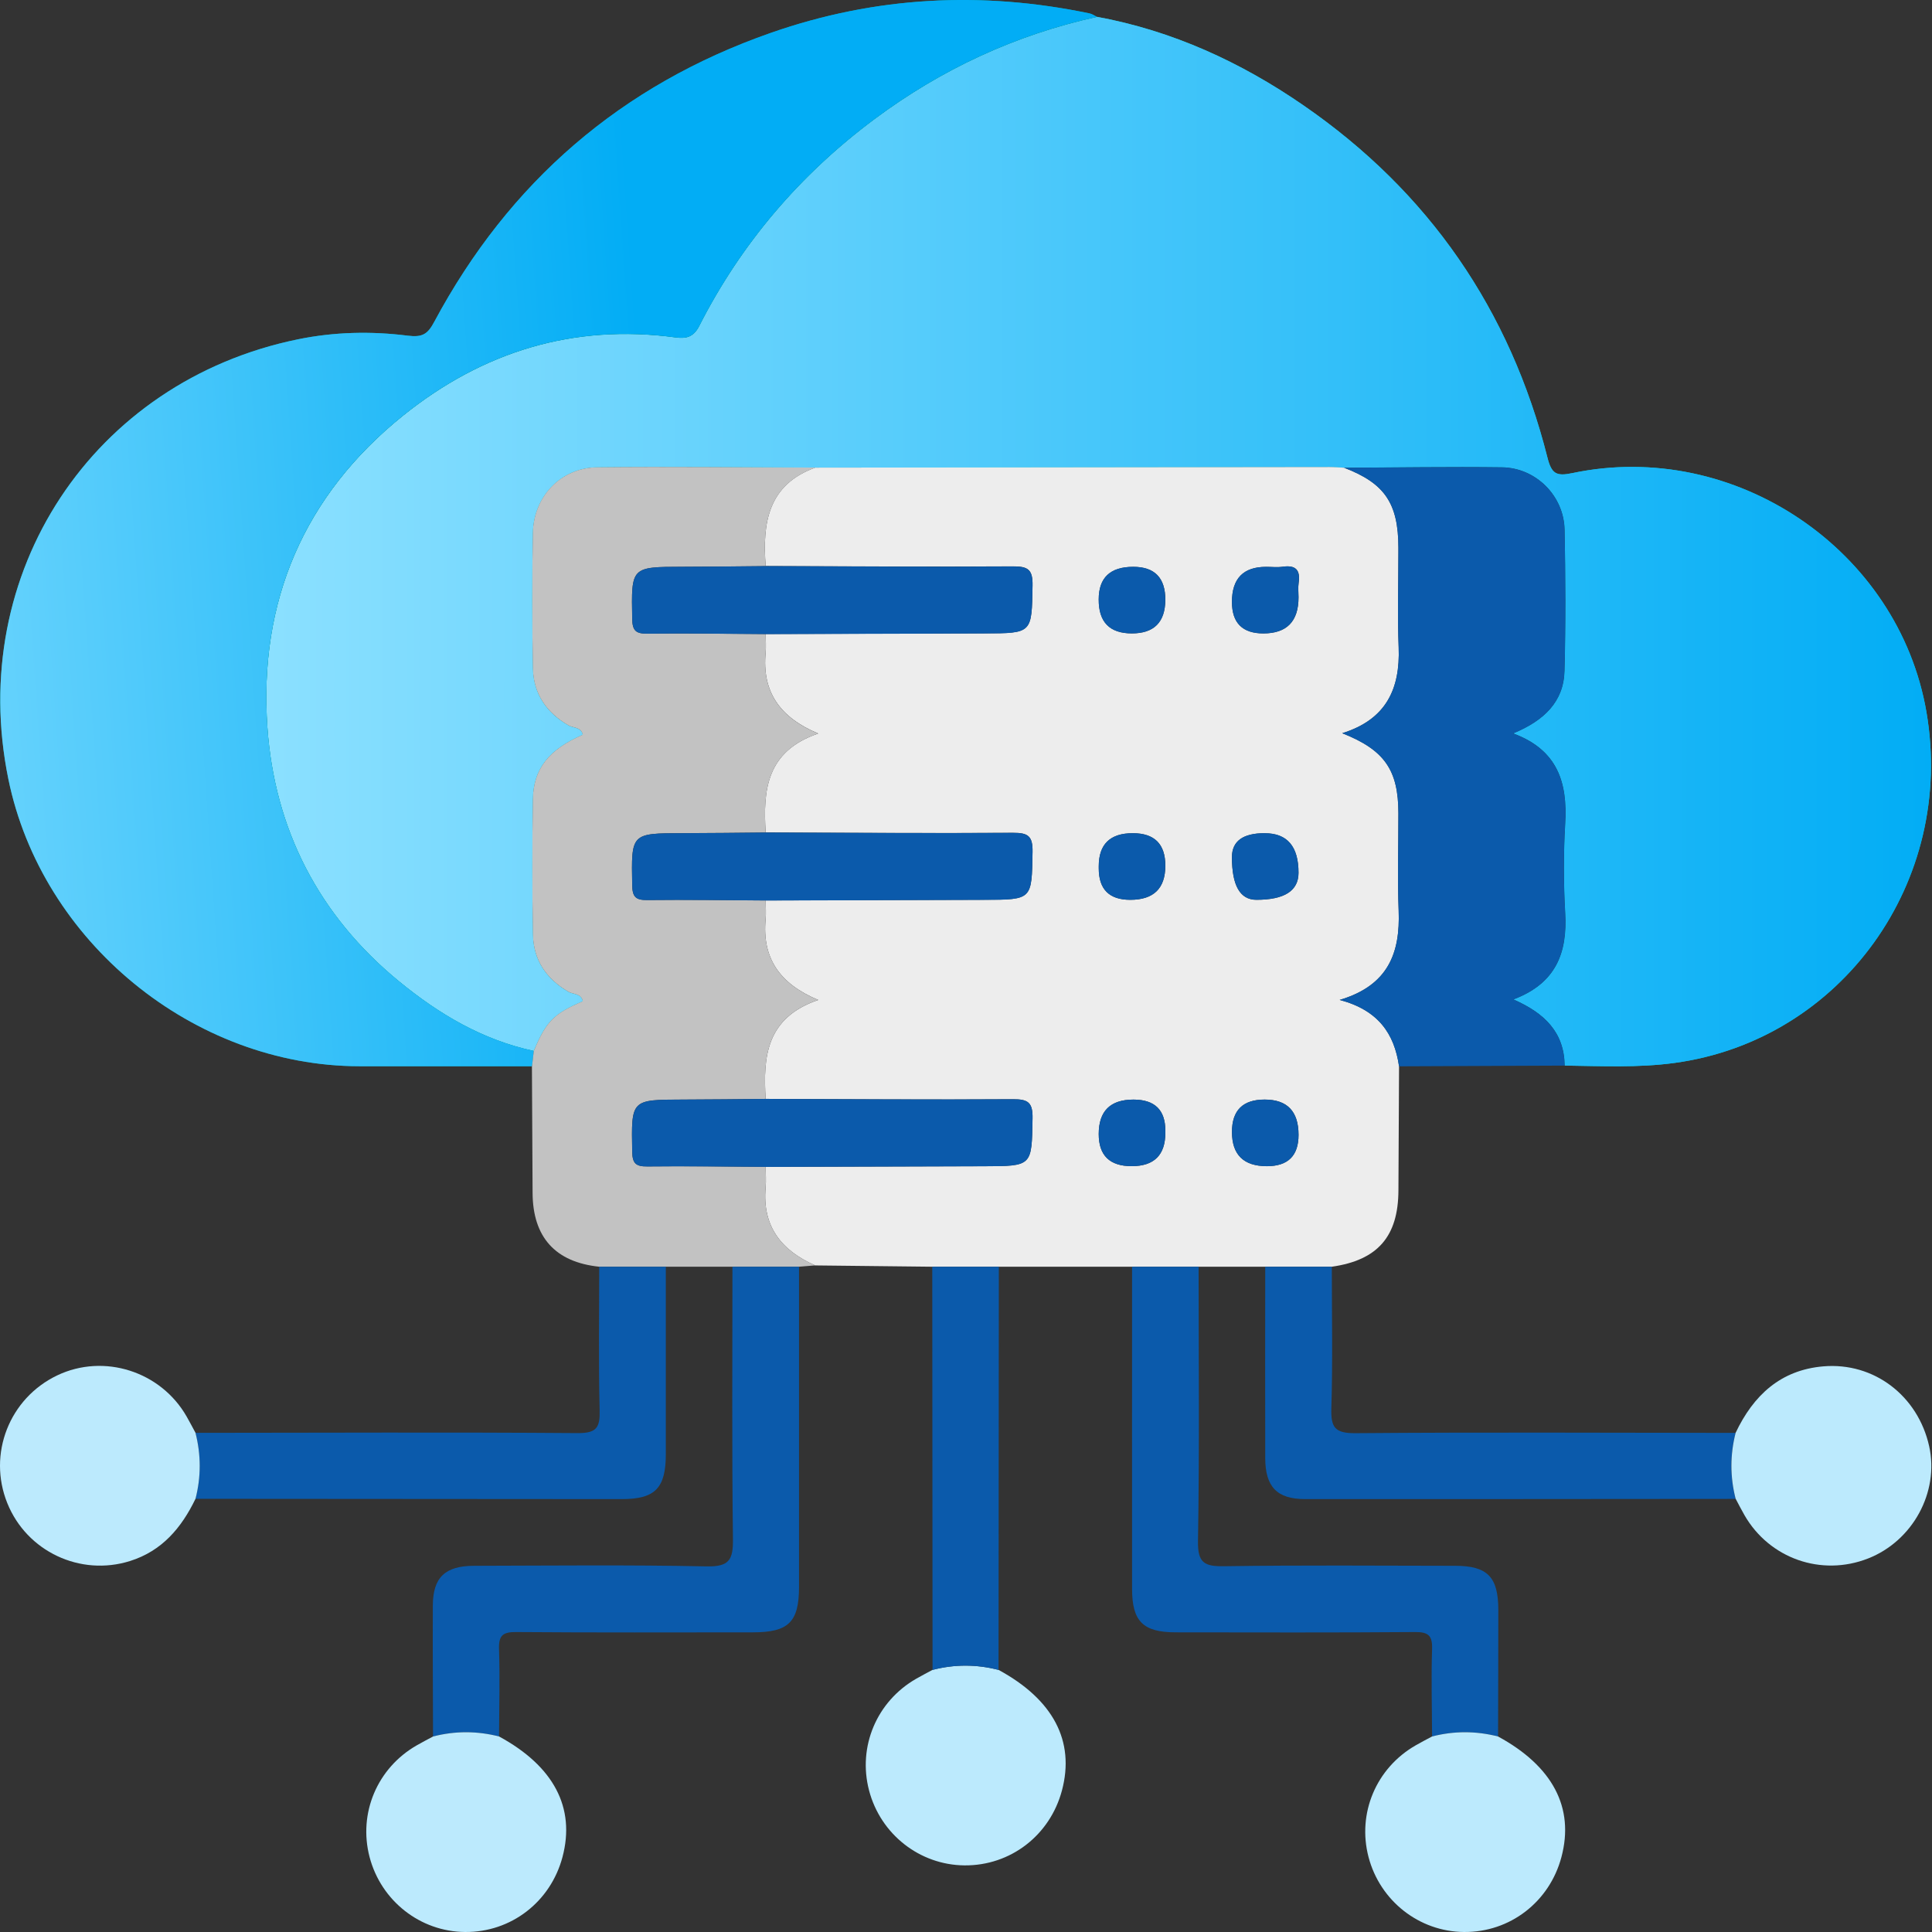 <svg width="335" height="335" viewBox="0 0 335 335" fill="none" xmlns="http://www.w3.org/2000/svg">
<rect x="0" y="0" width="335" height="335" fill="#333333" stroke="none"/>
<path d="M190.211 2.917C203.3 5.328 215.133 10.764 225.999 18.258C247.766 33.268 261.845 53.729 268.321 79.344C269.028 82.138 269.844 82.629 272.631 82.037C300.816 76.102 329.219 95.35 334.041 123.492C339.073 152.862 319.299 180.347 290.384 184.304C284.031 185.17 277.677 184.852 271.317 184.766C271.245 179.033 267.88 175.669 262.437 173.294C269.837 170.514 271.815 165.186 271.411 158.291C271.115 153.143 271.107 147.96 271.411 142.812C271.829 135.758 270.154 130.04 262.401 127.167C267.743 124.951 271.144 121.695 271.288 116.33C271.505 108.172 271.468 100.007 271.302 91.848C271.187 85.95 266.314 81.091 260.422 81.019C251.304 80.903 242.178 81.055 233.06 81.098C232.222 81.055 231.385 80.976 230.547 80.976C200.838 81.004 171.122 81.048 141.413 81.084C128.801 81.048 116.181 80.889 103.568 81.026C97.272 81.098 92.522 86.058 92.399 92.419C92.254 100.23 92.262 108.042 92.406 115.854C92.486 120.265 94.709 123.543 98.557 125.781C99.388 126.265 100.767 126.041 101.048 127.405C95.178 129.939 92.478 133.282 92.399 138.625C92.283 146.436 92.269 154.248 92.413 162.06C92.493 166.471 94.716 169.749 98.572 171.98C99.402 172.456 100.788 172.232 101.055 173.611C95.994 175.777 94.68 177.12 92.55 182.246C83.663 180.333 76.133 175.871 69.173 170.16C55.239 158.731 47.601 143.765 46.366 126.135C44.843 104.346 52.669 85.914 69.91 72.059C83.706 60.977 99.438 56.118 117.162 58.515C119.003 58.768 120.267 58.429 121.234 56.544C128.533 42.199 138.742 30.265 151.636 20.655C163.224 12.021 176.068 6.043 190.211 2.931V2.917Z" fill="#01CFCD"/>
<path d="M190.211 2.917C203.3 5.328 215.133 10.764 225.999 18.258C247.766 33.268 261.845 53.729 268.321 79.344C269.028 82.138 269.844 82.629 272.631 82.037C300.816 76.102 329.219 95.35 334.041 123.492C339.073 152.862 319.299 180.347 290.384 184.304C284.031 185.17 277.677 184.852 271.317 184.766C271.245 179.033 267.88 175.669 262.437 173.294C269.837 170.514 271.815 165.186 271.411 158.291C271.115 153.143 271.107 147.96 271.411 142.812C271.829 135.758 270.154 130.04 262.401 127.167C267.743 124.951 271.144 121.695 271.288 116.33C271.505 108.172 271.468 100.007 271.302 91.848C271.187 85.95 266.314 81.091 260.422 81.019C251.304 80.903 242.178 81.055 233.06 81.098C232.222 81.055 231.385 80.976 230.547 80.976C200.838 81.004 171.122 81.048 141.413 81.084C128.801 81.048 116.181 80.889 103.568 81.026C97.272 81.098 92.522 86.058 92.399 92.419C92.254 100.23 92.262 108.042 92.406 115.854C92.486 120.265 94.709 123.543 98.557 125.781C99.388 126.265 100.767 126.041 101.048 127.405C95.178 129.939 92.478 133.282 92.399 138.625C92.283 146.436 92.269 154.248 92.413 162.06C92.493 166.471 94.716 169.749 98.572 171.98C99.402 172.456 100.788 172.232 101.055 173.611C95.994 175.777 94.68 177.12 92.55 182.246C83.663 180.333 76.133 175.871 69.173 170.16C55.239 158.731 47.601 143.765 46.366 126.135C44.843 104.346 52.669 85.914 69.91 72.059C83.706 60.977 99.438 56.118 117.162 58.515C119.003 58.768 120.267 58.429 121.234 56.544C128.533 42.199 138.742 30.265 151.636 20.655C163.224 12.021 176.068 6.043 190.211 2.931V2.917Z" fill="url(#paint0_linear_713_1274)"/>
<path d="M141.413 81.084C171.122 81.048 200.838 81.004 230.547 80.976C231.385 80.976 232.222 81.055 233.06 81.098C240.106 83.799 242.467 87.264 242.481 94.96C242.481 95.198 242.481 95.444 242.481 95.682C242.481 101.205 242.308 106.735 242.525 112.251C242.806 119.435 240.366 124.756 232.742 127.131C240.113 130.048 242.467 133.549 242.481 141.007C242.489 146.653 242.308 152.306 242.525 157.937C242.799 165.186 240.77 170.86 232.295 173.38C238.973 175.142 241.774 179.214 242.59 184.881C242.554 192.057 242.51 199.227 242.481 206.403C242.453 214.41 238.879 218.51 230.93 219.644C227.082 219.644 223.234 219.644 219.386 219.644C215.538 219.644 211.682 219.644 207.834 219.644C203.986 219.644 200.138 219.644 196.29 219.644C188.587 219.644 180.89 219.644 173.187 219.644C169.339 219.644 165.491 219.644 161.643 219.644C154.878 219.572 148.12 219.492 141.356 219.42C135.464 216.828 132.143 212.619 132.757 205.883C132.865 204.706 132.771 203.515 132.764 202.331C145.37 202.288 157.975 202.244 170.588 202.216C179.028 202.201 178.891 202.216 179.035 193.92C179.086 191.148 178.255 190.585 175.627 190.599C161.34 190.693 147.052 190.585 132.764 190.541C132.295 183.257 132.858 176.463 141.875 173.387C135.132 170.572 132.122 166.067 132.757 159.374C132.858 158.305 132.771 157.215 132.764 156.132C145.37 156.089 157.975 156.046 170.588 156.017C179.028 156.002 178.891 156.017 179.035 147.721C179.086 144.949 178.255 144.386 175.627 144.4C161.34 144.494 147.052 144.386 132.764 144.343C132.295 137.058 132.858 130.264 141.875 127.189C135.132 124.373 132.122 119.868 132.757 113.175C132.858 112.107 132.771 111.017 132.764 109.934C145.37 109.89 157.975 109.847 170.588 109.818C179.028 109.804 178.891 109.818 179.035 101.523C179.086 98.75 178.255 98.187 175.627 98.202C161.34 98.296 147.052 98.187 132.764 98.144C132.179 90.693 133.154 84.037 141.406 81.062L141.413 81.084ZM196.499 98.288C192.509 98.288 190.514 100.173 190.514 103.941C190.514 107.869 192.43 109.833 196.261 109.833C200.092 109.833 202.027 107.888 202.066 103.999C202.066 100.192 200.213 98.288 196.507 98.288H196.499ZM219.061 109.833C223.128 109.833 225.161 107.746 225.161 103.573C225.161 102.728 225.06 101.877 225.183 101.053C225.508 98.837 224.671 97.942 222.418 98.267C221.479 98.404 220.498 98.288 219.537 98.288C215.591 98.288 213.617 100.315 213.617 104.367C213.617 108.011 215.434 109.833 219.068 109.833H219.061ZM196.42 144.473C192.488 144.473 190.522 146.386 190.522 150.212V150.573C190.522 154.207 192.343 156.024 195.987 156.024C200.039 156.024 202.066 154.051 202.066 150.104C202.066 146.35 200.184 144.473 196.42 144.473ZM219.299 144.473C215.511 144.473 213.615 145.856 213.61 148.624C213.61 153.557 215.023 156.024 217.848 156.024C222.719 156.024 225.154 154.462 225.154 151.339C225.154 146.766 223.2 144.48 219.292 144.48L219.299 144.473ZM196.225 202.208C200.119 202.208 202.066 200.276 202.066 196.411C202.066 196.288 202.066 196.173 202.066 196.05C202.066 192.459 200.222 190.664 196.536 190.664C192.521 190.664 190.514 192.657 190.514 196.642C190.514 200.353 192.418 202.208 196.225 202.208ZM225.161 196.779C225.161 192.698 223.203 190.657 219.285 190.657C215.506 190.657 213.617 192.527 213.617 196.267C213.617 200.228 215.636 202.208 219.675 202.208C223.333 202.208 225.161 200.399 225.161 196.779Z" fill="#EDEDED"/>
<path d="M190.211 2.916C176.068 6.028 163.224 12.006 151.636 20.64C138.742 30.25 128.533 42.184 121.234 56.529C120.274 58.421 119.011 58.753 117.162 58.5C99.431 56.103 83.699 60.962 69.91 72.044C52.662 85.899 44.843 104.331 46.366 126.12C47.601 143.75 55.239 158.717 69.173 170.145C76.133 175.856 83.663 180.318 92.55 182.224C92.449 183.112 92.348 183.993 92.247 184.881C82.27 184.881 72.292 184.888 62.315 184.881C33.537 184.837 7.214 163.294 1.445 135.065C-5.846 99.393 16.058 66.117 51.68 58.832C57.961 57.547 64.372 57.403 70.689 58.204C73.267 58.529 74.162 57.93 75.296 55.807C88.269 31.585 107.69 14.771 133.667 5.696C151.752 -0.629 170.213 -1.589 188.948 2.331C189.388 2.425 189.785 2.721 190.204 2.923L190.211 2.916Z" fill="#01A5AB"/>
<path d="M190.211 2.916C176.068 6.028 163.224 12.006 151.636 20.64C138.742 30.25 128.533 42.184 121.234 56.529C120.274 58.421 119.011 58.753 117.162 58.5C99.431 56.103 83.699 60.962 69.91 72.044C52.662 85.899 44.843 104.331 46.366 126.12C47.601 143.75 55.239 158.717 69.173 170.145C76.133 175.856 83.663 180.318 92.55 182.224C92.449 183.112 92.348 183.993 92.247 184.881C82.27 184.881 72.292 184.888 62.315 184.881C33.537 184.837 7.214 163.294 1.445 135.065C-5.846 99.393 16.058 66.117 51.68 58.832C57.961 57.547 64.372 57.403 70.689 58.204C73.267 58.529 74.162 57.93 75.296 55.807C88.269 31.585 107.69 14.771 133.667 5.696C151.752 -0.629 170.213 -1.589 188.948 2.331C189.388 2.425 189.785 2.721 190.204 2.923L190.211 2.916Z" fill="url(#paint1_linear_713_1274)"/>
<path d="M92.247 184.895C92.348 184.007 92.45 183.119 92.551 182.239C94.673 177.113 95.994 175.77 101.048 173.604C100.781 172.225 99.395 172.456 98.565 171.972C94.709 169.741 92.493 166.464 92.406 162.052C92.262 154.241 92.276 146.429 92.392 138.617C92.471 133.275 95.178 129.939 101.041 127.398C100.759 126.033 99.38 126.257 98.55 125.773C94.709 123.535 92.478 120.258 92.399 115.846C92.255 108.035 92.247 100.223 92.392 92.411C92.507 86.058 97.258 81.091 103.561 81.019C116.173 80.882 128.793 81.04 141.406 81.076C133.154 84.058 132.179 90.715 132.764 98.158C127.97 98.202 123.176 98.266 118.375 98.274C109.38 98.295 109.452 98.274 109.618 107.291C109.654 109.363 110.253 109.897 112.26 109.869C119.09 109.789 125.927 109.905 132.764 109.941C132.764 111.024 132.858 112.107 132.757 113.182C132.122 119.875 135.132 124.38 141.875 127.196C132.865 130.271 132.302 137.058 132.764 144.35C127.97 144.393 123.176 144.458 118.375 144.465C109.38 144.487 109.452 144.465 109.618 153.483C109.654 155.555 110.253 156.089 112.26 156.06C119.09 155.981 125.927 156.096 132.764 156.132C132.764 157.215 132.858 158.298 132.757 159.374C132.122 166.066 135.132 170.572 141.875 173.387C132.865 176.463 132.302 183.249 132.764 190.541C127.97 190.584 123.176 190.649 118.375 190.657C109.38 190.678 109.452 190.657 109.618 199.674C109.654 201.746 110.253 202.28 112.26 202.251C119.09 202.172 125.927 202.288 132.764 202.324C132.764 203.508 132.858 204.699 132.757 205.876C132.143 212.612 135.464 216.821 141.356 219.413C140.417 219.492 139.478 219.564 138.54 219.644C134.692 219.644 130.844 219.644 126.996 219.644C123.148 219.644 119.299 219.644 115.444 219.644C111.596 219.644 107.748 219.644 103.9 219.644C96.276 218.85 92.377 214.51 92.348 206.822C92.32 199.508 92.276 192.194 92.233 184.881L92.247 184.895Z" fill="#C2C2C2"/>
<path d="M242.582 184.888C241.767 179.221 238.965 175.149 232.287 173.387C240.763 170.867 242.792 165.186 242.517 157.944C242.301 152.306 242.481 146.66 242.474 141.014C242.46 133.549 240.106 130.055 232.735 127.138C240.359 124.763 242.799 119.442 242.517 112.258C242.301 106.742 242.474 101.212 242.474 95.689C242.474 95.451 242.474 95.205 242.474 94.967C242.46 87.271 240.106 83.798 233.052 81.105C242.178 81.069 251.296 80.91 260.415 81.026C266.306 81.098 271.179 85.957 271.295 91.855C271.461 100.014 271.497 108.186 271.281 116.337C271.136 121.701 267.736 124.958 262.393 127.174C270.14 130.047 271.822 135.765 271.403 142.819C271.1 147.959 271.107 153.15 271.403 158.298C271.8 165.193 269.822 170.521 262.429 173.3C267.873 175.676 271.237 179.04 271.309 184.772C261.736 184.816 252.163 184.859 242.582 184.895V184.888Z" fill="#0B5AAB"/>
<path d="M127.003 219.651C130.851 219.651 134.699 219.651 138.547 219.651C138.547 238.148 138.547 256.644 138.547 275.141C138.547 281.249 136.742 283.032 130.591 283.04C116.895 283.047 103.206 283.097 89.511 282.989C87.157 282.967 86.45 283.596 86.529 285.964C86.695 291.003 86.551 296.049 86.529 301.096C82.717 300.121 78.898 300.114 75.086 301.096C75.071 293.53 75.014 285.964 75.05 278.397C75.071 273.531 77.165 271.517 82.183 271.503C95.633 271.474 109.091 271.322 122.541 271.604C126.461 271.683 127.132 270.441 127.089 266.86C126.894 251.129 127.003 235.39 127.003 219.651Z" fill="#0B5AAB"/>
<path d="M196.29 219.651C200.138 219.651 203.986 219.651 207.834 219.651C207.834 235.505 207.993 251.367 207.726 267.214C207.661 271.048 208.867 271.625 212.296 271.575C225.624 271.38 238.958 271.481 252.293 271.502C257.91 271.502 259.794 273.423 259.801 279.119C259.801 286.447 259.773 293.775 259.758 301.096C255.946 300.121 252.127 300.114 248.315 301.096C248.301 296.049 248.149 291.003 248.315 285.963C248.394 283.595 247.68 282.967 245.326 282.989C231.515 283.097 217.696 283.054 203.885 283.039C198.203 283.039 196.297 281.148 196.297 275.502C196.283 256.883 196.297 238.263 196.297 219.644L196.29 219.651Z" fill="#0B5AAB"/>
<path d="M103.907 219.651C107.756 219.651 111.604 219.651 115.452 219.651C115.452 230.466 115.459 241.281 115.452 252.096C115.452 258.045 113.611 259.944 107.799 259.937C83.165 259.929 58.532 259.901 33.891 259.886C34.873 256.074 34.858 252.262 33.891 248.45C55.976 248.436 78.068 248.327 100.153 248.493C103.489 248.515 104.052 247.512 103.972 244.501C103.77 236.22 103.9 227.939 103.9 219.651H103.907Z" fill="#0B5AAB"/>
<path d="M219.386 219.651C223.234 219.651 227.082 219.651 230.93 219.651C230.93 227.816 231.103 235.982 230.851 244.14C230.749 247.483 231.421 248.537 235.038 248.508C257.007 248.327 278.977 248.443 300.939 248.457C299.972 252.269 299.964 256.089 300.946 259.901C276.067 259.915 251.188 259.951 226.309 259.937C221.429 259.937 219.4 257.821 219.386 252.825C219.357 241.765 219.378 230.711 219.386 219.651Z" fill="#0B5AAB"/>
<path d="M173.144 289.552C182.63 294.699 186.413 301.904 184.139 310.453C182.067 318.243 175.208 323.52 167.238 323.448C159.469 323.383 152.683 318.055 150.69 310.453C148.705 302.857 152.012 295.017 158.87 291.082C159.802 290.548 160.755 290.057 161.693 289.552C165.505 288.563 169.324 288.57 173.136 289.552H173.144Z" fill="#BCEAFD"/>
<path d="M75.093 301.096C78.905 300.114 82.724 300.121 86.536 301.096C96.023 306.25 99.806 313.448 97.532 322.004C95.46 329.794 88.601 335.071 80.63 334.999C72.862 334.934 66.076 329.606 64.083 322.004C62.097 314.409 65.404 306.568 72.263 302.633C73.194 302.099 74.147 301.608 75.086 301.103L75.093 301.096Z" fill="#BCEAFD"/>
<path d="M248.307 301.096C252.119 300.114 255.938 300.121 259.75 301.096C269.237 306.25 273.02 313.448 270.746 322.004C268.674 329.794 261.815 335.071 253.845 334.999C246.076 334.934 239.29 329.606 237.297 322.004C235.312 314.409 238.618 306.568 245.477 302.633C246.408 302.099 247.361 301.608 248.3 301.103L248.307 301.096Z" fill="#BCEAFD"/>
<path d="M33.898 248.45C34.865 252.262 34.879 256.074 33.898 259.886C31.472 264.911 28.086 268.932 22.548 270.672C13.906 273.387 4.636 269.011 1.265 260.637C-2.172 252.117 1.618 242.443 9.935 238.479C18.014 234.631 27.884 237.772 32.367 245.627C32.894 246.558 33.392 247.504 33.898 248.443V248.45Z" fill="#BCEAFD"/>
<path d="M300.953 259.893C299.971 256.081 299.979 252.262 300.946 248.45C304.022 241.967 308.722 237.548 316.165 236.92C324.937 236.176 332.568 242.024 334.51 250.775C336.272 258.731 331.666 267.192 323.919 270.232C315.826 273.408 306.816 270.253 302.484 262.723C301.95 261.792 301.466 260.839 300.961 259.893H300.953Z" fill="#BCEAFD"/>
<path d="M173.144 289.552C169.332 288.57 165.512 288.563 161.7 289.552C161.686 266.254 161.664 242.949 161.65 219.651C165.498 219.651 169.346 219.651 173.194 219.651C173.18 242.949 173.165 266.254 173.144 289.552Z" fill="#0B5AAB"/>
<path d="M132.771 109.948C125.934 109.905 119.105 109.796 112.268 109.876C110.261 109.897 109.661 109.37 109.625 107.298C109.466 98.281 109.387 98.296 118.383 98.281C123.177 98.274 127.97 98.209 132.771 98.165C147.059 98.209 161.347 98.317 175.635 98.223C178.263 98.209 179.093 98.765 179.042 101.544C178.898 109.833 179.035 109.825 170.595 109.84C157.99 109.869 145.384 109.919 132.771 109.955V109.948Z" fill="#0B5AAB"/>
<path d="M132.771 156.14C125.934 156.097 119.105 155.988 112.268 156.068C110.261 156.089 109.661 155.562 109.625 153.49C109.466 144.473 109.387 144.487 118.383 144.473C123.177 144.466 127.97 144.401 132.771 144.357C147.059 144.401 161.347 144.509 175.635 144.415C178.263 144.401 179.093 144.957 179.042 147.736C178.898 156.024 179.035 156.017 170.595 156.032C157.99 156.061 145.384 156.111 132.771 156.147V156.14Z" fill="#0B5AAB"/>
<path d="M132.771 202.331C125.934 202.288 119.105 202.179 112.268 202.259C110.261 202.28 109.661 201.753 109.625 199.681C109.466 190.664 109.387 190.678 118.383 190.664C123.177 190.657 127.97 190.592 132.771 190.548C147.059 190.592 161.347 190.7 175.635 190.606C178.263 190.592 179.093 191.148 179.042 193.927C178.898 202.215 179.035 202.208 170.595 202.223C157.99 202.251 145.384 202.302 132.771 202.338V202.331Z" fill="#0B5AAB"/>
<path d="M196.499 98.281C200.205 98.281 202.058 100.184 202.058 103.992C202.058 107.881 200.124 109.825 196.254 109.825C192.384 109.825 190.468 107.861 190.507 103.934C190.507 100.165 192.502 98.281 196.492 98.281H196.499Z" fill="#0B5AAB"/>
<path d="M219.061 109.833C215.427 109.833 213.61 108.011 213.61 104.367C213.61 100.315 215.583 98.288 219.53 98.288C220.49 98.288 221.472 98.404 222.411 98.267C224.663 97.942 225.501 98.837 225.176 101.054C225.053 101.877 225.154 102.736 225.154 103.573C225.154 107.746 223.121 109.833 219.054 109.833H219.061Z" fill="#0B5AAB"/>
<path d="M196.413 144.472C200.176 144.472 202.058 146.349 202.058 150.104C202.058 154.05 200.032 156.024 195.979 156.024C192.336 156.024 190.514 154.207 190.514 150.573V150.212C190.514 146.385 192.48 144.472 196.413 144.472Z" fill="#0B5AAB"/>
<path d="M219.299 144.472C223.207 144.472 225.161 146.758 225.161 151.331C225.161 154.459 222.726 156.021 217.855 156.016C215.025 156.016 213.612 153.55 213.617 148.616C213.617 145.849 215.514 144.465 219.306 144.465L219.299 144.472Z" fill="#0B5AAB"/>
<path d="M196.225 202.208C192.418 202.208 190.514 200.352 190.514 196.641C190.514 192.656 192.521 190.664 196.535 190.664C200.222 190.664 202.066 192.459 202.066 196.049C202.066 196.172 202.066 196.288 202.066 196.41C202.066 200.275 200.119 202.208 196.225 202.208Z" fill="#0B5AAB"/>
<path d="M225.161 196.786C225.161 200.405 223.332 202.215 219.674 202.215C215.636 202.215 213.617 200.234 213.617 196.273C213.617 192.533 215.506 190.664 219.285 190.664C223.202 190.664 225.161 192.704 225.161 196.786Z" fill="#0B5AAB"/>
<defs>
<linearGradient id="paint0_linear_713_1274" x1="46.364" y1="93.952" x2="334.879" y2="93.952" gradientUnits="userSpaceOnUse">
<stop stop-color="#8BE0FF"/>
<stop offset="1" stop-color="#02ADF5"/>
</linearGradient>
<linearGradient id="paint1_linear_713_1274" x1="-47.006" y1="103" x2="112.994" y2="91.999" gradientUnits="userSpaceOnUse">
<stop stop-color="#8BE0FF"/>
<stop offset="1" stop-color="#02ADF5"/>
</linearGradient>
</defs>
</svg>
